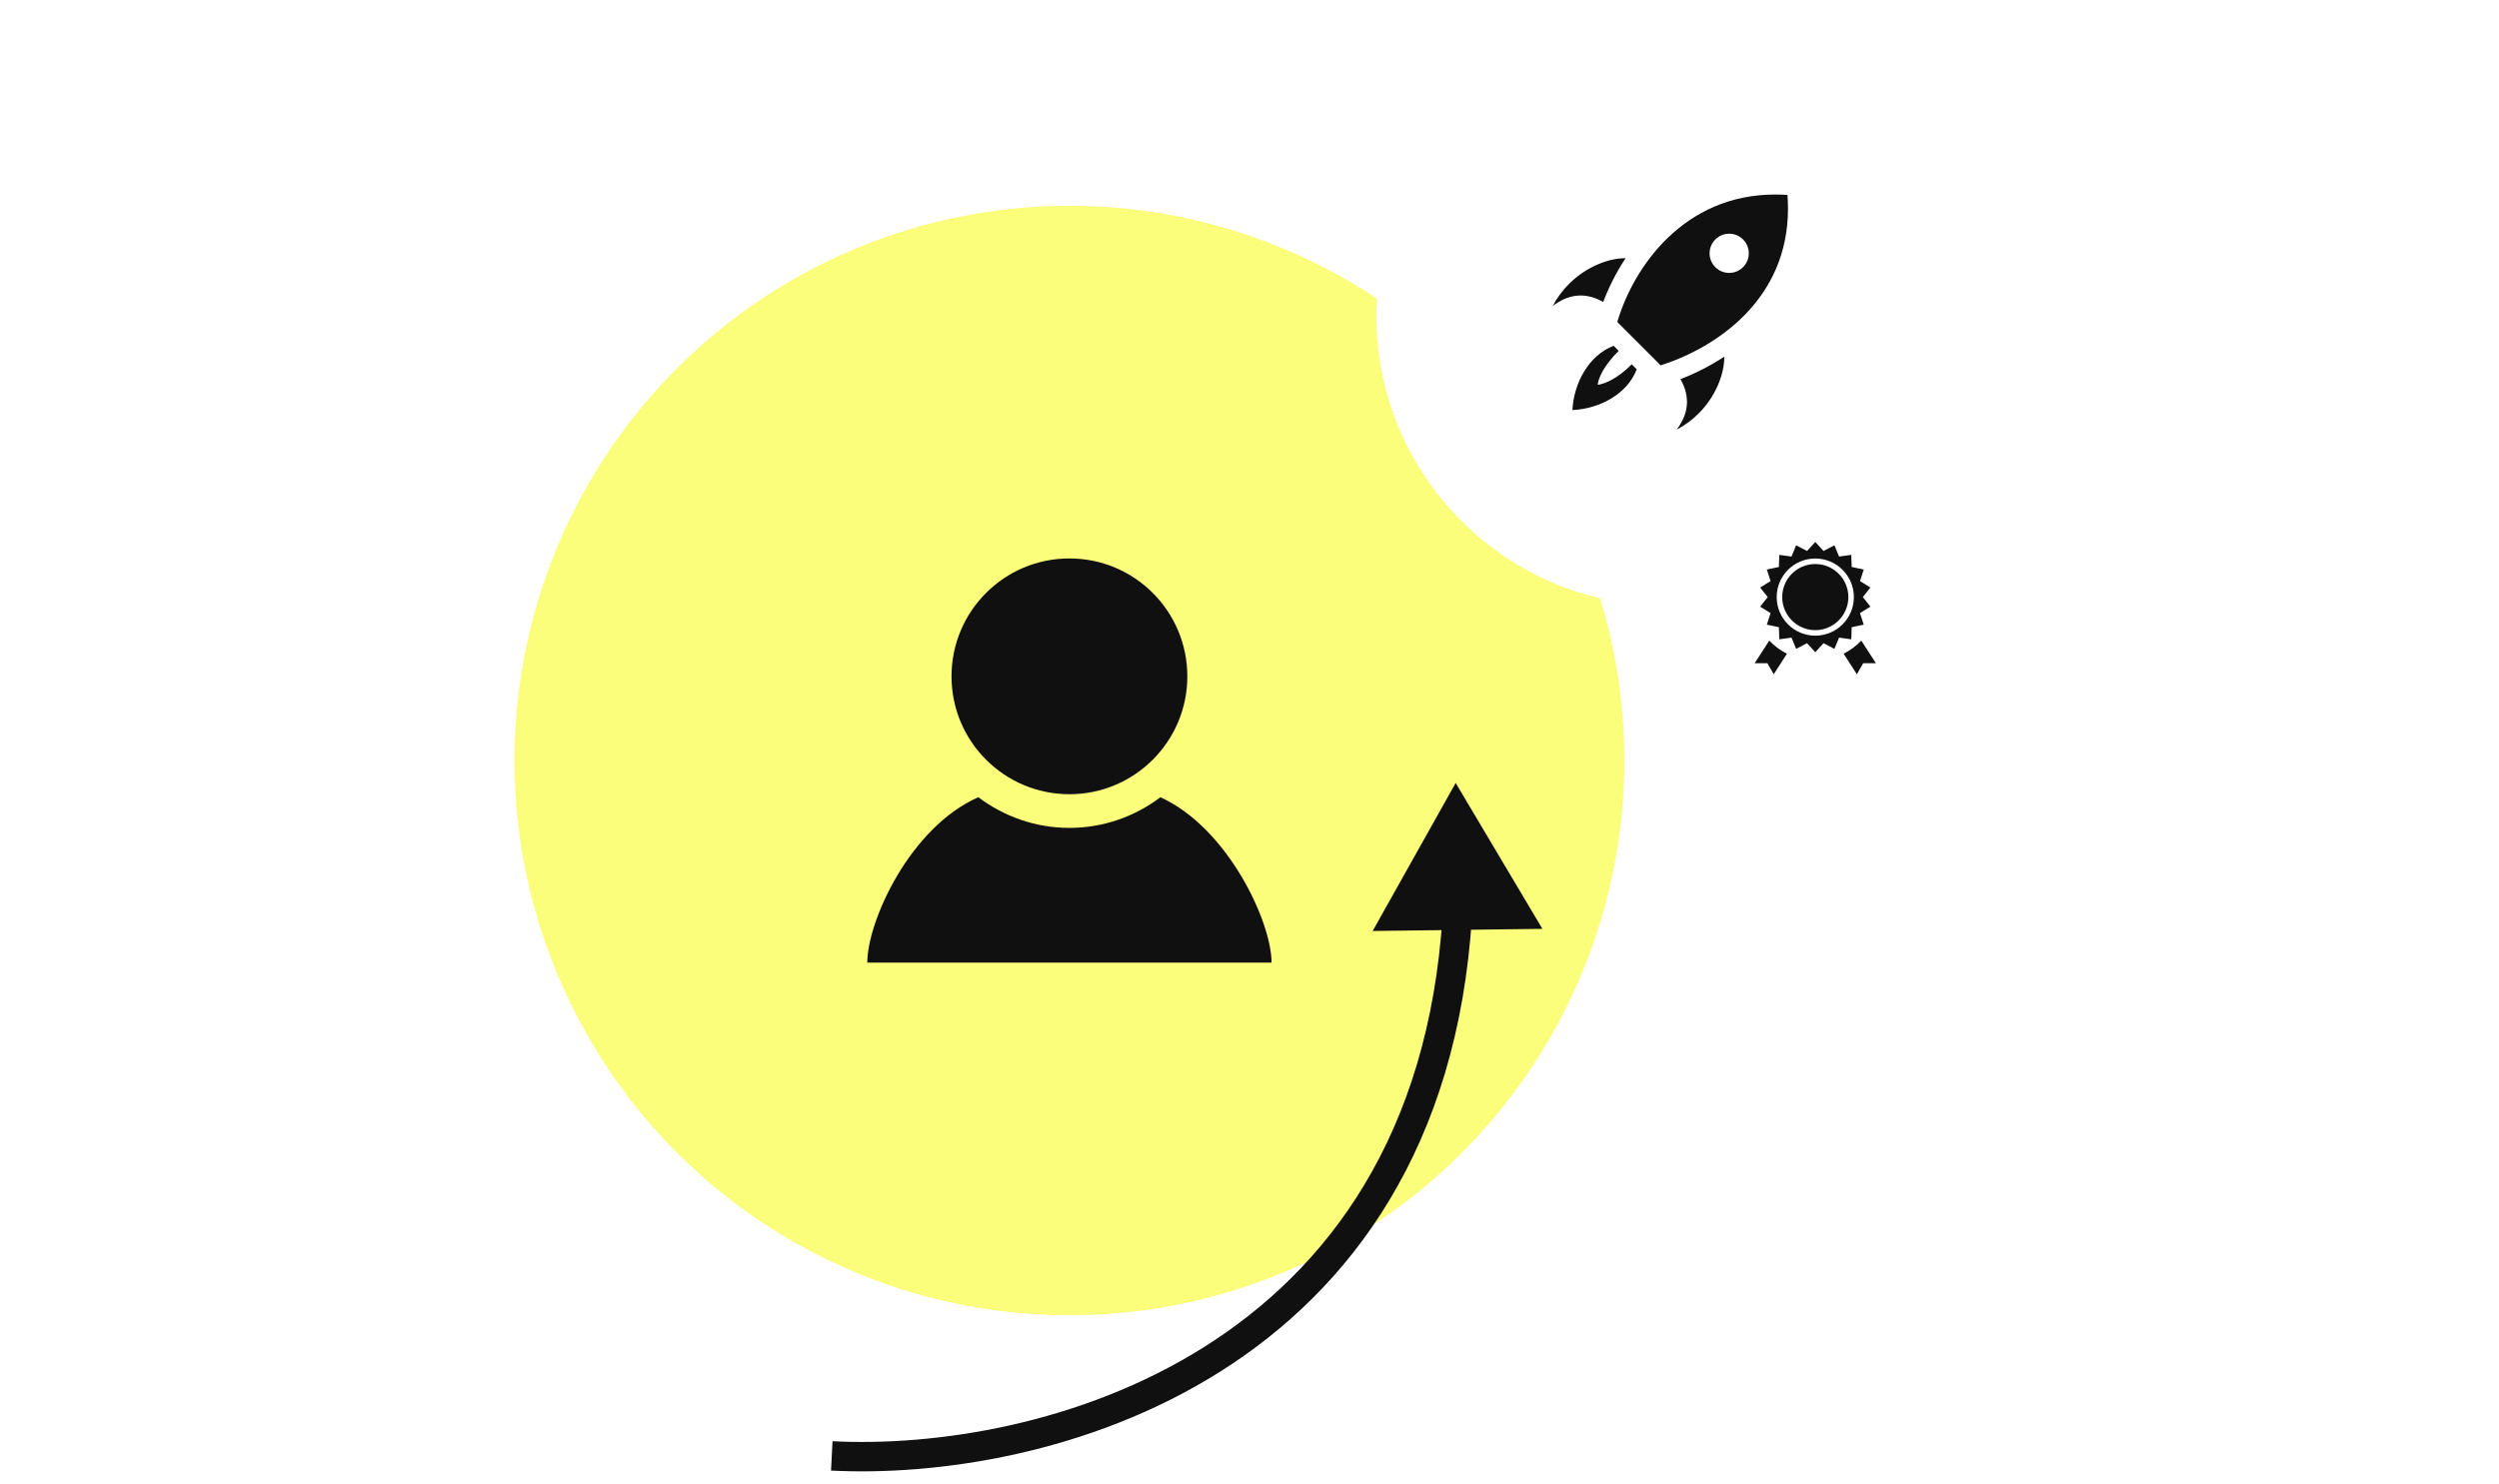 <svg width="340" height="202" viewBox="0 0 340 202" fill="none" xmlns="http://www.w3.org/2000/svg">
<g clip-path="url(#clip0_2_55)">
<g filter="url(#filter0_d_2_55)">
<circle cx="147.5" cy="99.5" r="75.5" fill="#FBFE7B"/>
<g clip-path="url(#clip1_2_55)">
<path d="M163.542 88.044C163.542 96.901 156.36 104.086 147.5 104.086C138.64 104.086 131.458 96.901 131.458 88.044C131.458 79.182 138.64 72 147.5 72C156.36 72 163.542 79.182 163.542 88.044V88.044ZM159.88 104.498C156.428 107.104 152.148 108.669 147.5 108.669C142.848 108.669 138.565 107.099 135.109 104.494C125.777 108.603 120 121.397 120 127H175C175 121.447 169.042 108.653 159.88 104.498V104.498Z" fill="#101010"/>
</g>
</g>
<g filter="url(#filter1_d_2_55)">
<circle cx="228.5" cy="39.5" r="39.5" fill="white"/>
<g clip-path="url(#clip2_2_55)">
<path d="M224.421 46.789C223.161 50.072 219.517 52.139 215.671 52.337C215.856 48.641 217.916 44.86 221.283 43.587L221.963 44.281C219.917 46.312 219.215 47.968 219.104 48.896C220.043 48.783 221.779 48.085 223.748 46.101L224.421 46.789ZM222.907 31.667C220.536 31.653 217.491 32.881 215.219 35.152C214.352 36.017 213.589 37.029 213 38.163C215.051 36.612 217.304 36.183 219.863 37.619C220.617 35.627 221.623 33.6 222.907 31.667V31.667ZM229.845 55C230.981 54.413 231.992 53.649 232.86 52.781C235.137 50.507 236.356 47.447 236.332 45.072C234.232 46.445 232.165 47.435 230.377 48.133C231.813 50.693 231.396 52.952 229.845 55V55ZM244.928 23.059C244.357 23.019 243.797 23 243.247 23C230.796 23 223.96 32.901 221.779 40.345L227.683 46.249C235.389 43.776 245 37.213 245 24.925V24.847C244.997 24.264 244.975 23.668 244.928 23.059V23.059ZM237 33.667C235.527 33.667 234.333 32.473 234.333 31C234.333 29.527 235.527 28.333 237 28.333C238.473 28.333 239.667 29.527 239.667 31C239.667 32.473 238.473 33.667 237 33.667Z" fill="#101010"/>
</g>
</g>
<g filter="url(#filter2_d_2_55)">
<circle cx="248.5" cy="79.5" r="19.5" fill="white"/>
<g clip-path="url(#clip3_2_55)">
<path d="M253.214 77.786C253.214 80.267 251.196 82.286 248.714 82.286C246.232 82.286 244.214 80.267 244.214 77.786C244.214 75.304 246.232 73.286 248.714 73.286C251.196 73.286 253.214 75.304 253.214 77.786ZM256.214 79.088L254.793 79.965L255.308 81.536L253.668 81.881L253.609 83.531L251.949 83.303L251.319 84.833L249.836 84.059L248.714 85.286L247.591 84.06L246.109 84.834L245.479 83.303L243.819 83.531L243.76 81.882L242.12 81.536L242.635 79.965L241.214 79.088L242.245 77.786L241.214 76.483L242.635 75.607L242.12 74.036L243.76 73.691L243.82 72.041L245.479 72.269L246.109 70.739L247.592 71.512L248.714 70.286L249.837 71.511L251.32 70.738L251.95 72.268L253.609 72.04L253.669 73.69L255.308 74.036L254.793 75.607L256.214 76.483L255.184 77.786L256.214 79.088V79.088ZM253.964 77.786C253.964 74.886 251.614 72.536 248.714 72.536C245.815 72.536 243.464 74.886 243.464 77.786C243.464 80.685 245.815 83.036 248.714 83.036C251.614 83.036 253.964 80.685 253.964 77.786ZM252.57 85.493L254.371 88.286L255.23 86.786H256.964L254.973 83.709C254.285 84.435 253.474 85.04 252.57 85.493ZM242.455 83.709L240.464 86.786H242.198L243.058 88.286L244.858 85.493C243.955 85.04 243.143 84.435 242.455 83.709V83.709Z" fill="#101010"/>
</g>
</g>
<path d="M198.05 106.554L186.757 126.699L209.849 126.407L198.05 106.554ZM113.064 200.134C127.529 200.877 148.283 197.837 165.97 186.695C183.76 175.488 198.318 156.155 200.274 124.685L196.282 124.437C194.407 154.59 180.568 172.771 163.838 183.31C147.006 193.914 127.119 196.85 113.269 196.139L113.064 200.134Z" fill="#101010"/>
</g>
<defs>
<filter id="filter0_d_2_55" x="70" y="24" width="153" height="155" filterUnits="userSpaceOnUse" color-interpolation-filters="sRGB">
<feFlood flood-opacity="0" result="BackgroundImageFix"/>
<feColorMatrix in="SourceAlpha" type="matrix" values="0 0 0 0 0 0 0 0 0 0 0 0 0 0 0 0 0 0 127 0" result="hardAlpha"/>
<feOffset dx="-2" dy="4"/>
<feComposite in2="hardAlpha" operator="out"/>
<feColorMatrix type="matrix" values="0 0 0 0 0 0 0 0 0 0 0 0 0 0 0 0 0 0 0.25 0"/>
<feBlend mode="normal" in2="BackgroundImageFix" result="effect1_dropShadow_2_55"/>
<feBlend mode="normal" in="SourceGraphic" in2="effect1_dropShadow_2_55" result="shape"/>
</filter>
<filter id="filter1_d_2_55" x="187.264" y="0" width="80.736" height="82.472" filterUnits="userSpaceOnUse" color-interpolation-filters="sRGB">
<feFlood flood-opacity="0" result="BackgroundImageFix"/>
<feColorMatrix in="SourceAlpha" type="matrix" values="0 0 0 0 0 0 0 0 0 0 0 0 0 0 0 0 0 0 127 0" result="hardAlpha"/>
<feOffset dx="-1.736" dy="3.473"/>
<feComposite in2="hardAlpha" operator="out"/>
<feColorMatrix type="matrix" values="0 0 0 0 0 0 0 0 0 0 0 0 0 0 0 0 0 0 0.25 0"/>
<feBlend mode="normal" in2="BackgroundImageFix" result="effect1_dropShadow_2_55"/>
<feBlend mode="normal" in="SourceGraphic" in2="effect1_dropShadow_2_55" result="shape"/>
</filter>
<filter id="filter2_d_2_55" x="227.264" y="60" width="40.736" height="42.472" filterUnits="userSpaceOnUse" color-interpolation-filters="sRGB">
<feFlood flood-opacity="0" result="BackgroundImageFix"/>
<feColorMatrix in="SourceAlpha" type="matrix" values="0 0 0 0 0 0 0 0 0 0 0 0 0 0 0 0 0 0 127 0" result="hardAlpha"/>
<feOffset dx="-1.736" dy="3.473"/>
<feComposite in2="hardAlpha" operator="out"/>
<feColorMatrix type="matrix" values="0 0 0 0 0 0 0 0 0 0 0 0 0 0 0 0 0 0 0.25 0"/>
<feBlend mode="normal" in2="BackgroundImageFix" result="effect1_dropShadow_2_55"/>
<feBlend mode="normal" in="SourceGraphic" in2="effect1_dropShadow_2_55" result="shape"/>
</filter>
<clipPath id="clip0_2_55">
<rect width="340" height="202" fill="white"/>
</clipPath>
<clipPath id="clip1_2_55">
<rect width="55" height="55" fill="white" transform="translate(120 72)"/>
</clipPath>
<clipPath id="clip2_2_55">
<rect width="32" height="32" fill="white" transform="translate(213 23)"/>
</clipPath>
<clipPath id="clip3_2_55">
<rect width="18" height="18" fill="white" transform="translate(239.714 70.286)"/>
</clipPath>
</defs>
</svg>
